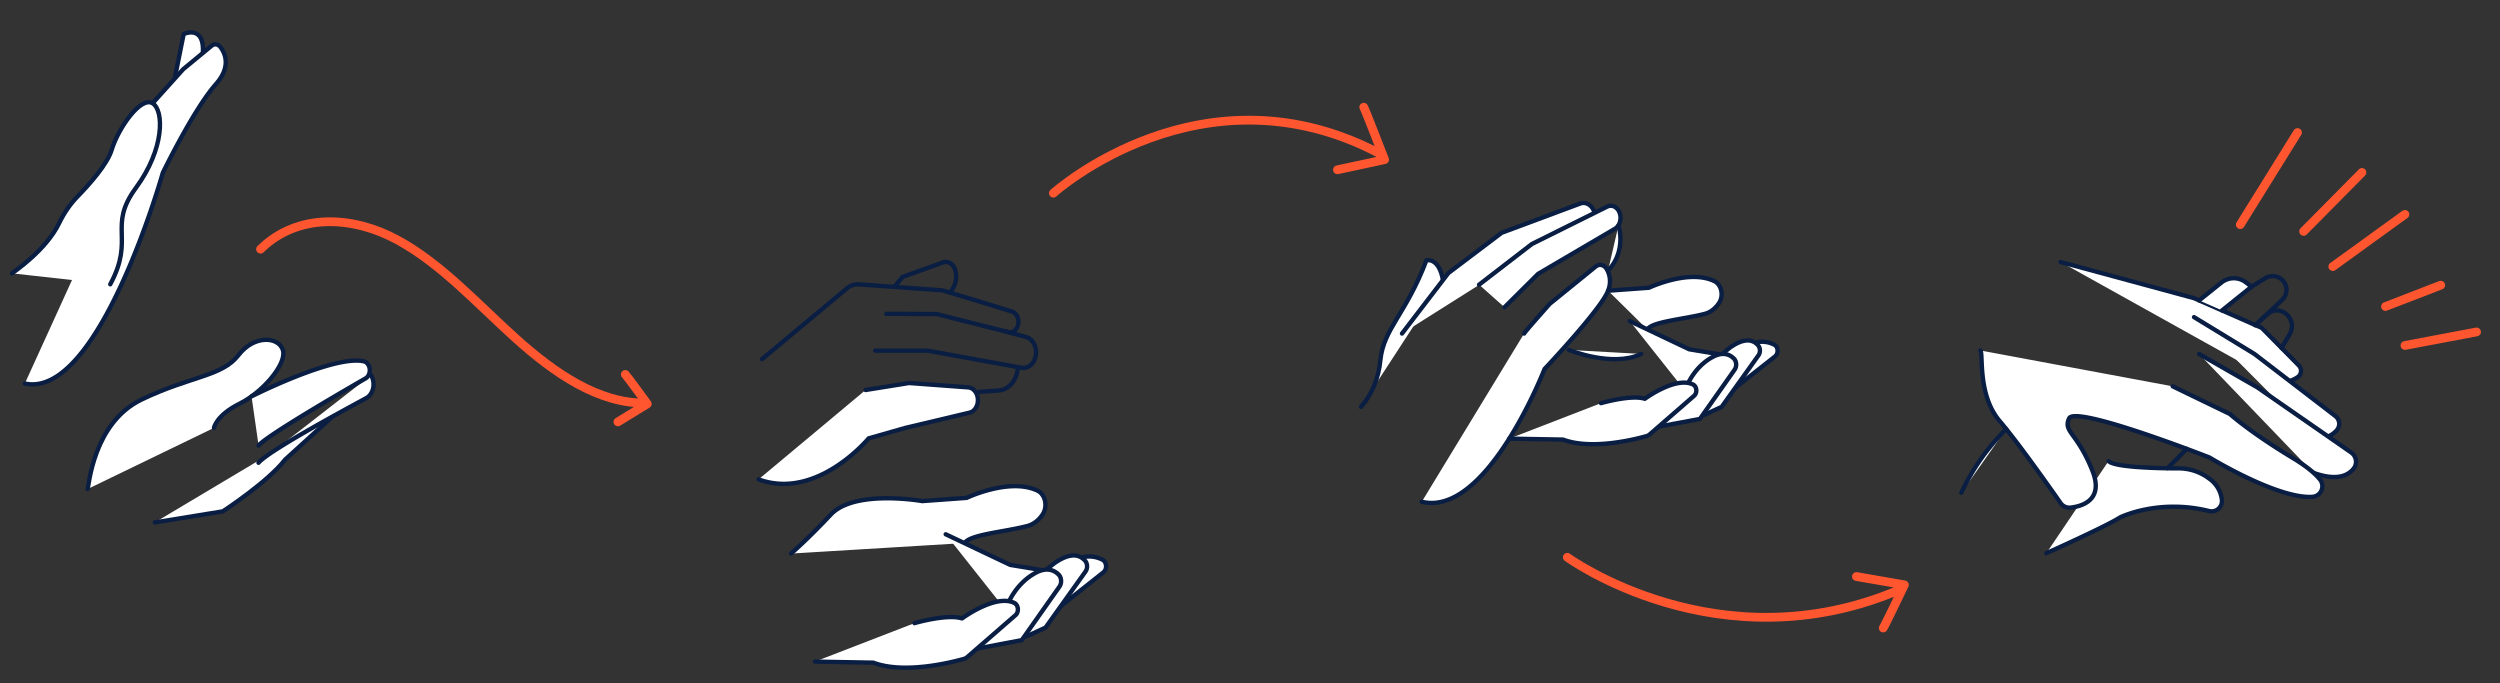<svg xmlns="http://www.w3.org/2000/svg" fill="none" viewBox="0 0 571 156">
  <rect x="0" y="0" width="571" height="156" fill="#333333" stroke="none"/>
  <path stroke="#FF5630" stroke-linecap="round" stroke-linejoin="round" stroke-width="2" d="M511.68 51.302l13.072-21.031M526.151 52.851l13.324-13.464M532.812 60.884l16.474-11.916M544.848 70l12.62-4.87M549.29 78.905l16.354-3.09"/>
  <path fill="#fff" d="M470.655 59.846l30.464 8.255 15.458 6.788 8.463 8.574a1.753 1.753 0 01.503 1.389 1.738 1.738 0 01-.74 1.278 6.965 6.965 0 01-4.898 1.142"/>
  <path stroke="#091E42" stroke-linecap="round" stroke-linejoin="round" d="M470.655 59.846l30.464 8.255 15.458 6.788 8.463 8.574a1.753 1.753 0 01.503 1.389 1.738 1.738 0 01-.74 1.278 6.965 6.965 0 01-4.898 1.142"/>
  <path fill="#fff" d="M501.12 72.436l13.806 8.419 18.459 14.168a2.22 2.22 0 01.326 3.254 5.318 5.318 0 01-5.239 1.667"/>
  <path stroke="#091E42" stroke-linecap="round" stroke-linejoin="round" d="M501.12 72.436l13.806 8.419 18.459 14.168a2.22 2.22 0 01.326 3.254 5.318 5.318 0 01-5.239 1.667"/>
  <path fill="#fff" d="M502.274 80.854l13.294 7.618 21.439 14.881a2.55 2.55 0 011.071 1.693 2.546 2.546 0 01-.478 1.945c-1.223 1.578-3.802 2.964-9.248.986"/>
  <path stroke="#091E42" stroke-linecap="round" stroke-linejoin="round" d="M502.274 80.854l13.294 7.618 21.439 14.881a2.55 2.55 0 011.071 1.693 2.546 2.546 0 01-.478 1.945c-1.223 1.578-3.802 2.964-9.248.986"/>
  <path fill="#fff" d="M467.388 126.347s13.724-6.151 16.799-8.152c0 0 8.634-4.364 20.342-1.482a2.369 2.369 0 002.094-.451 2.356 2.356 0 00.87-1.957 6.798 6.798 0 00-2.875-4.965 11.528 11.528 0 00-7.106-2.364c-4.854 0-14.755-.259-15.911-1.675"/>
  <path stroke="#091E42" stroke-linecap="round" stroke-linejoin="round" d="M467.388 126.347s13.724-6.151 16.799-8.152c0 0 8.634-4.364 20.342-1.482a2.369 2.369 0 002.094-.451 2.356 2.356 0 00.87-1.957 6.798 6.798 0 00-2.875-4.965 11.528 11.528 0 00-7.106-2.364c-4.854 0-14.755-.259-15.911-1.675"/>
  <path fill="#fff" d="M452.32 80.048c.696.778-.704 10.16 4.446 16.17 4.231 4.964 11.479 15.257 13.865 18.666a2.454 2.454 0 002.29 1.053c2.653-.304 7.625-1.735 5.009-8.367-3.49-8.833-6.751-8.892-5.35-12.005 1.4-3.112 32.087 8.937 32.087 8.937s15.562 9.5 23.477 8.974a2.429 2.429 0 001.771-3.912c-1.008-1.275-2.905-2.965-6.41-5.062-9.56-5.765-14.214-9.952-14.214-9.952l-13.042-6.314"/>
  <path stroke="#091E42" stroke-linecap="round" stroke-linejoin="round" d="M452.32 80.048c.696.778-.704 10.16 4.446 16.17 4.231 4.964 11.479 15.257 13.865 18.666a2.454 2.454 0 002.29 1.053c2.653-.304 7.625-1.735 5.009-8.367-3.49-8.833-6.751-8.892-5.35-12.005 1.4-3.112 32.087 8.937 32.087 8.937s15.562 9.5 23.477 8.974a2.429 2.429 0 001.771-3.912c-1.008-1.275-2.905-2.965-6.41-5.062-9.56-5.765-14.214-9.952-14.214-9.952l-13.042-6.314"/>
  <g>
    <path fill="#fff" d="M447.971 112.549a51.216 51.216 0 0110.234-14.547l-10.234 14.547z"/>
    <path stroke="#091E42" stroke-linecap="round" stroke-linejoin="round" d="M447.971 112.549a51.216 51.216 0 0110.234-14.547"/>
  </g>
  <path stroke="#091E42" stroke-linecap="round" stroke-linejoin="round" d="M495.066 106.917l4.394-4.387M521.113 79.484l1.889-3.224a3.586 3.586 0 00.242-3.056 3.602 3.602 0 00-2.206-2.131v0a3.102 3.102 0 00-3.201.741l-2.749 2.43"/>
  <g>
    <path fill="#fff" d="M502.274 68.612l5.091-4.068a4.52 4.52 0 015.558-.075l1.334 1.008-6.744 5.425"/>
    <path stroke="#091E42" stroke-linecap="round" stroke-linejoin="round" d="M502.274 68.612l5.091-4.068a4.52 4.52 0 015.558-.075l1.334 1.008-6.744 5.425"/>
  </g>
  <path stroke="#091E42" stroke-linecap="round" stroke-linejoin="round" d="M514.235 65.5l3.209-1.978a3.134 3.134 0 013.757.355v0a3.142 3.142 0 010 4.654l-6.077 5.728"/>
  <g>
    <path fill="#fff" d="M400.896 78.27c1.495-.415 3.057-.235 4.463.515.189.126.348.31.461.535.113.226.176.484.183.749.007.265-.043.527-.144.761-.102.234-.251.43-.433.57l-9.022 7.107"/>
    <path stroke="#091E42" stroke-linecap="round" stroke-linejoin="round" d="M400.896 78.27c1.495-.415 3.057-.235 4.463.515.189.126.348.31.461.535.113.226.176.484.183.749.007.265-.043.527-.144.761-.102.234-.251.43-.433.57l-9.022 7.107"/>
    <path fill="#fff" d="M310.854 92.924c2.478-2.78 4.052-6.584 4.425-10.697.744-7.18 5.951-10.66 10.51-22.776 0 0 2.893-.8 3.808 4.668"/>
    <path stroke="#091E42" stroke-linecap="round" stroke-linejoin="round" d="M310.854 92.924c2.478-2.78 4.052-6.584 4.425-10.697.744-7.18 5.951-10.66 10.51-22.776 0 0 2.893-.8 3.808 4.668"/>
    <path fill="#fff" d="M320.219 76.18l10.584-13.809 12.183-9.206 17.903-6.665a2.212 2.212 0 011.94.188c.605.361 1.078.99 1.325 1.764"/>
    <path stroke="#091E42" stroke-linecap="round" stroke-linejoin="round" d="M320.219 76.18l10.584-13.809 12.183-9.206 17.903-6.665a2.212 2.212 0 011.94.188c.605.361 1.078.99 1.325 1.764v0"/>
    <path fill="#fff" d="M337.823 65.021l12.057-9.289 17.189-8.533a1.833 1.833 0 011.478-.08c.485.183.906.565 1.192 1.083.182.331.304.708.357 1.103.053.396.035.8-.051 1.187a3.03 3.03 0 01-.449 1.05c-.21.306-.47.551-.764.72l-17.524 10.283-7.676 7.632"/>
    <path stroke="#091E42" stroke-linecap="round" stroke-linejoin="round" d="M337.823 65.021l12.057-9.289 17.189-8.533a1.833 1.833 0 011.478-.08c.485.183.906.565 1.192 1.083v0c.182.331.304.708.357 1.103.053.396.035.8-.051 1.187a3.03 3.03 0 01-.449 1.05c-.21.306-.47.551-.764.72l-17.524 10.283-7.676 7.632"/>
    <path fill="#fff" d="M369.665 51.498c.47 1.612.563 3.355.268 5.029-.295 1.674-.965 3.211-1.934 4.435l-.744.92"/>
    <path stroke="#091E42" stroke-linecap="round" stroke-linejoin="round" d="M369.665 51.498c.47 1.612.563 3.355.268 5.029-.295 1.674-.965 3.211-1.934 4.435l-.744.92"/>
    <path fill="#fff" d="M348.111 76.179c.26-.516 5.868-6.794 5.868-6.794l10.488-8.516c.392-.315.866-.434 1.326-.33.461.102.872.418 1.15.883a5.35 5.35 0 01.755 2.428 5.61 5.61 0 01-.413 2.552c-1.547 4.152-14.511 17.878-14.511 17.878s-13.172 33.943-28.041 30.325"/>
    <path stroke="#091E42" stroke-linecap="round" stroke-linejoin="round" d="M348.111 76.179c.26-.516 5.868-6.794 5.868-6.794l10.488-8.516c.392-.315.866-.434 1.326-.33.461.102.872.418 1.15.883a5.35 5.35 0 01.755 2.428 5.61 5.61 0 01-.413 2.552c-1.547 4.152-14.511 17.878-14.511 17.878s-13.172 33.943-28.041 30.325"/>
    <g>
      <path fill="#fff" d="M367.285 66.402l9.334-.681s9.045-4.3 14.876-1.538c.372.163.708.43.984.78a3.4 3.4 0 01.606 1.236c.122.464.158.957.102 1.44a3.687 3.687 0 01-.42 1.35c-.886 1.47-2.198 2.46-3.66 2.761-4.596 1.16-11.9 1.75-12.845 3.499"/>
      <path stroke="#091E42" stroke-linecap="round" stroke-linejoin="round" d="M367.285 66.402l9.334-.681s9.045-4.3 14.876-1.538c.372.163.708.43.984.78a3.4 3.4 0 01.606 1.236c.122.464.158.957.102 1.44a3.687 3.687 0 01-.42 1.35c-.886 1.47-2.198 2.46-3.66 2.761-4.596 1.16-11.9 1.75-12.845 3.499"/>
    </g>
    <g>
      <path fill="#fff" d="M372.246 73.335l13.574 6.444 7.438 1.224s5.325-5.57 8.3-2.126c.249.292.397.692.412 1.116.016.424-.103.84-.33 1.157l-8.405 11.775-4.001 1.841"/>
      <path stroke="#091E42" stroke-linecap="round" stroke-linejoin="round" d="M372.246 73.335l13.574 6.444 7.438 1.224s5.325-5.57 8.3-2.126c.249.292.397.692.412 1.116.016.424-.103.84-.33 1.157l-8.405 11.775-4.001 1.841"/>
    </g>
    <g>
      <path fill="#fff" d="M378.836 97.445l9.416-1.758 7.922-11.231c.128-.178.226-.385.289-.61a2.2 2.2 0 00-.077-1.384 1.781 1.781 0 00-.354-.556c-.855-.856-2.32-1.611-4.559-.525-2.412 1.195-4.458 3.302-5.846 6.02"/>
      <path stroke="#091E42" stroke-linecap="round" stroke-linejoin="round" d="M378.836 97.445l9.416-1.758 7.922-11.231c.128-.178.226-.385.289-.61a2.2 2.2 0 00-.077-1.384 1.781 1.781 0 00-.354-.556c-.855-.856-2.32-1.611-4.559-.525-2.412 1.195-4.458 3.302-5.846 6.02"/>
    </g>
    <g>
      <path fill="#fff" d="M358.301 79.917s10.056 4.078 16.549.92l-16.549-.92z"/>
      <path stroke="#091E42" stroke-linecap="round" stroke-linejoin="round" d="M358.301 79.917s10.056 4.078 16.549.92"/>
    </g>
    <g>
      <path fill="#fff" d="M365.671 92.078s6.88-1.998 10.011-.995c0 0 7.014-5.183 10.986-3.268.202.094.38.254.514.463.134.209.22.459.248.724.029.264-.002.534-.088.779a1.453 1.453 0 01-.399.612l-10.168 8.838c-.192.169-.409.29-.639.359-2.031.58-12.429 3.351-19.138.81l-12.28-.212"/>
      <path stroke="#091E42" stroke-linecap="round" stroke-linejoin="round" d="M365.671 92.078s6.88-1.998 10.011-.995c0 0 7.014-5.183 10.986-3.268.202.094.38.254.514.463.134.209.22.459.248.724.029.264-.002.534-.088.779a1.453 1.453 0 01-.399.612l-10.168 8.838c-.192.169-.409.29-.639.359-2.031.58-12.429 3.351-19.138.81l-12.28-.212"/>
    </g>
  </g>
  <g>
    <path fill="#fff" d="M220.359 124.029c1.025-1.898 8.948-2.537 13.935-3.805 1.579-.305 3.001-1.353 3.969-2.926.248-.437.411-.938.476-1.466a4.25 4.25 0 00-.099-1.574 3.701 3.701 0 00-.653-1.356 2.805 2.805 0 00-1.071-.857c-6.358-2.996-16.137 1.667-16.137 1.667l-10.127.739s-15.427-2.736-20.881 3.066c-5.455 5.803-9.102 8.918-9.102 8.918"/>
    <path stroke="#091E42" stroke-linecap="round" stroke-linejoin="round" d="M220.359 124.029c1.025-1.898 8.948-2.537 13.935-3.805 1.579-.305 3.001-1.353 3.969-2.926.248-.437.411-.938.476-1.466a4.25 4.25 0 00-.099-1.574 3.701 3.701 0 00-.653-1.356 2.805 2.805 0 00-1.071-.857c-6.358-2.996-16.137 1.667-16.137 1.667l-10.127.739s-15.427-2.736-20.881 3.066c-5.455 5.803-9.102 8.918-9.102 8.918"/>
    <path fill="#fff" d="M247.082 127.334c1.622-.444 3.316-.245 4.842.57.205.135.377.335.5.58a1.968 1.968 0 01.041 1.638 1.544 1.544 0 01-.469.618l-9.747 7.71"/>
    <path stroke="#091E42" stroke-linecap="round" stroke-linejoin="round" d="M247.082 127.334c1.622-.444 3.316-.245 4.842.57.205.135.377.335.5.58a1.968 1.968 0 01.041 1.638 1.544 1.544 0 01-.469.618l-9.747 7.71"/>
    <path fill="#fff" d="M216.002 122.031l14.726 6.99 8.068 1.329s5.834-5.992 9.045-2.277c.272.315.434.75.45 1.211.017.461-.113.911-.361 1.255l-9.134 12.804-4.341 1.997"/>
    <path stroke="#091E42" stroke-linecap="round" stroke-linejoin="round" d="M216.002 122.031l14.726 6.99 8.068 1.329s5.834-5.992 9.045-2.277c.272.315.434.75.45 1.211.017.461-.113.911-.361 1.255l-9.134 12.804-4.341 1.997"/>
    <path fill="#fff" d="M223.151 148.145l10.215-1.937 8.593-12.194c.139-.193.245-.418.313-.662a2.37 2.37 0 00-.083-1.501 1.926 1.926 0 00-.384-.603c-.927-.929-2.517-1.748-4.938-.58-2.622 1.305-4.844 3.601-6.35 6.562"/>
    <path stroke="#091E42" stroke-linecap="round" stroke-linejoin="round" d="M223.151 148.145l10.215-1.937 8.593-12.194c.139-.193.245-.418.313-.662a2.37 2.37 0 00-.083-1.501 1.926 1.926 0 00-.384-.603c-.927-.929-2.517-1.748-4.938-.58-2.622 1.305-4.844 3.601-6.35 6.562"/>
    <path fill="#fff" d="M208.87 142.324s7.432-2.167 10.861-1.078c0 0 7.609-5.623 11.917-3.546.22.102.412.275.558.502.146.227.239.498.27.786.03.287-.003.579-.096.845a1.584 1.584 0 01-.433.664l-11.03 9.587a1.99 1.99 0 01-.694.389c-2.203.63-13.483 3.636-20.761.879l-13.321-.239"/>
    <path stroke="#091E42" stroke-linecap="round" stroke-linejoin="round" d="M208.87 142.324s7.432-2.167 10.861-1.078c0 0 7.609-5.623 11.917-3.546.22.102.412.275.558.502.146.227.239.498.27.786.03.287-.003.579-.096.845a1.584 1.584 0 01-.433.664l-11.03 9.587a1.99 1.99 0 01-.694.389c-2.203.63-13.483 3.636-20.761.879l-13.321-.239M174.045 82.024l19.365-16.138c.814-.689 1.792-1.02 2.776-.94l8.068.58 10.982.79s11.707 3.495 15.927 4.863c.426.136.801.448 1.063.883.263.436.398.97.382 1.514v0c-.009.349-.079.692-.205 1.004a2.379 2.379 0 01-.529.803 1.809 1.809 0 01-.753.453c-.275.08-.56.087-.837.016l-16.371-4.124-11.482-.05"/>
    <path stroke="#091E42" stroke-linecap="round" stroke-linejoin="round" d="M229.203 75.582l5.18 1.399c.727.195 1.365.732 1.779 1.497.414.766.572 1.7.44 2.607v0c-.127.91-.535 1.724-1.137 2.27s-1.351.781-2.091.656l-21.503-3.924h-11.958"/>
    <path stroke="#091E42" stroke-linecap="round" stroke-linejoin="round" d="M223.344 89.534l4.841-.36c1.123-.083 2.181-.675 2.974-1.662.793-.987 1.265-2.3 1.327-3.69v0"/>
    <g>
      <path fill="#fff" d="M197.703 89.076l9.924-1.598 13.499.999c.327.022.647.128.939.312.292.183.55.44.757.754.208.314.36.678.447 1.069.087.39.108.8.06 1.2a3.225 3.225 0 01-.616 1.573c-.33.434-.76.732-1.232.854l-14.636 3.475-8.448 2.407s-11.78 14.261-25.134 9.368"/>
      <path stroke="#091E42" stroke-linecap="round" stroke-linejoin="round" d="M197.703 89.076l9.924-1.598 13.499.999c.327.022.647.128.939.312.292.183.55.44.757.754.208.314.36.678.447 1.069.087.39.108.8.06 1.2v0a3.225 3.225 0 01-.616 1.573c-.33.434-.76.732-1.232.854l-14.636 3.475-8.448 2.407s-11.78 14.261-25.134 9.368"/>
    </g>
    <path stroke="#091E42" stroke-linecap="round" stroke-linejoin="round" d="M204.262 65.525l1.888-2.277 9.182-3.295a1.922 1.922 0 011.689.16c.526.316.937.864 1.151 1.538.396 1.378.404 3.235-1.194 5.173"/>
  </g>
  <g>
    <path fill="#fff" d="M20.003 111.699c.305-.572 1.237-15.1 12.348-20.449 11.111-5.35 18.37-5.267 22.081-10.09 3.711-4.825 9.263-4.244 10.187-1.181.924 3.062-4.471 9.519-9.882 12.212-5.41 2.693-5.864 5.534-5.864 5.534"/>
    <path stroke="#091E42" stroke-linecap="round" stroke-linejoin="round" d="M20.003 111.699c.305-.572 1.237-15.1 12.348-20.449 11.111-5.35 18.37-5.267 22.081-10.09 3.711-4.825 9.263-4.244 10.187-1.181.924 3.062-4.471 9.519-9.882 12.212-5.41 2.693-5.864 5.534-5.864 5.534"/>
    <path fill="#fff" d="M35.368 119.319l15.516-2.527s10.24-6.651 14.241-11.825l10.828-9.842"/>
    <path stroke="#091E42" stroke-linecap="round" stroke-linejoin="round" d="M35.368 119.319l15.516-2.527s10.24-6.651 14.241-11.825l10.828-9.842"/>
    <path fill="#fff" d="M84.747 85.707c.255.415.43.896.513 1.407.082.511.07 1.039-.038 1.543a3.766 3.766 0 01-.58 1.366 2.896 2.896 0 01-1.005.914c-6.864 3.69-22.394 12.166-24.592 14.758"/>
    <path stroke="#091E42" stroke-linecap="round" stroke-linejoin="round" d="M84.747 85.707c.255.415.43.896.513 1.407.082.511.07 1.039-.038 1.543a3.766 3.766 0 01-.58 1.366 2.896 2.896 0 01-1.005.914c-6.864 3.69-22.394 12.166-24.592 14.758"/>
    <path fill="#fff" d="M57.45 90.53s18.84-9.528 25.636-8.006c.35.08.67.294.913.614.244.32.4.727.444 1.163a2.49 2.49 0 01-.199 1.262c-.173.384-.44.69-.763.872-6.423 3.69-22.692 13.181-24.42 15.321"/>
    <path stroke="#091E42" stroke-linecap="round" stroke-linejoin="round" d="M57.45 90.53s18.84-9.528 25.636-8.006c.35.08.67.294.913.614.244.32.4.727.444 1.163a2.49 2.49 0 01-.199 1.262c-.173.384-.44.69-.763.872-6.423 3.69-22.692 13.181-24.42 15.321"/>
    <g>
      <path fill="#fff" d="M39.944 17.745l2.005-9.97s4.792-2.244 4.39 4.34"/>
      <path stroke="#091E42" stroke-linecap="round" stroke-linejoin="round" d="M39.944 17.745l2.005-9.97s4.792-2.244 4.39 4.34"/>
    </g>
    <g>
      <path fill="#fff" d="M34.85 23.584l6.998-7.78 6.487-5.349a1.335 1.335 0 011.04-.31c.365.05.705.26.957.59 1.158 1.517 2.45 4.55-1.04 8.507-5.11 5.786-12.11 20.234-12.11 20.234S22.59 91.295 5.672 87.597"/>
      <path stroke="#091E42" stroke-linecap="round" stroke-linejoin="round" d="M34.85 23.584l6.998-7.78 6.487-5.349a1.335 1.335 0 011.04-.31c.365.05.705.26.957.59 1.158 1.517 2.45 4.55-1.04 8.507-5.11 5.786-12.11 20.234-12.11 20.234S22.59 91.295 5.672 87.597"/>
    </g>
    <g>
      <path fill="#fff" d="M2.751 62.429c.378-.333 7.704-5.194 10.742-11.425 1.089-2.273 2.479-4.302 4.112-6.004 2.878-2.95 6.906-7.489 7.905-10.771 1.603-5.193 6.713-12.277 9.34-10.646 2.627 1.63 2.77 10.386-3.793 19.309-6.563 8.922-.151 11.425-5.874 22.04"/>
      <path stroke="#091E42" stroke-linecap="round" stroke-linejoin="round" d="M2.751 62.429c.378-.333 7.704-5.194 10.742-11.425 1.089-2.273 2.479-4.302 4.112-6.004 2.878-2.95 6.906-7.489 7.905-10.771 1.603-5.193 6.713-12.277 9.34-10.646 2.627 1.63 2.77 10.386-3.793 19.309-6.563 8.922-.151 11.425-5.874 22.04"/>
    </g>
  </g>
  <g>
    <path stroke="#FF5630" stroke-linecap="round" stroke-linejoin="round" stroke-width="2" d="M240.587 44.124s34.147-30.729 75.039-8.768M311.479 24.481c.412.719 4.761 11.984 4.761 11.984l-10.772 2.317"/>
  </g>
  <g>
    <path stroke="#FF5630" stroke-linecap="round" stroke-linejoin="round" stroke-width="2" d="M142.825 85.523c.387.38 5.018 6.721 5.018 6.721l-6.713 4.115"/>
    <path stroke="#FF5630" stroke-linecap="round" stroke-linejoin="round" stroke-width="2" d="M59.507 56.911c8.569-8.379 21.108-7.57 31.121-2.187 10.013 5.383 18.308 14.58 27.135 22.53 8.827 7.95 18.953 14.98 29.854 14.81"/>
  </g>
  <g>
    <path stroke="#FF5630" stroke-linecap="round" stroke-linejoin="round" stroke-width="2" d="M357.975 127.283s34.761 25.268 76.372 7.202M430.126 143.436c.419-.591 4.845-9.854 4.845-9.854l-10.963-1.906"/>
  </g>
</svg>
